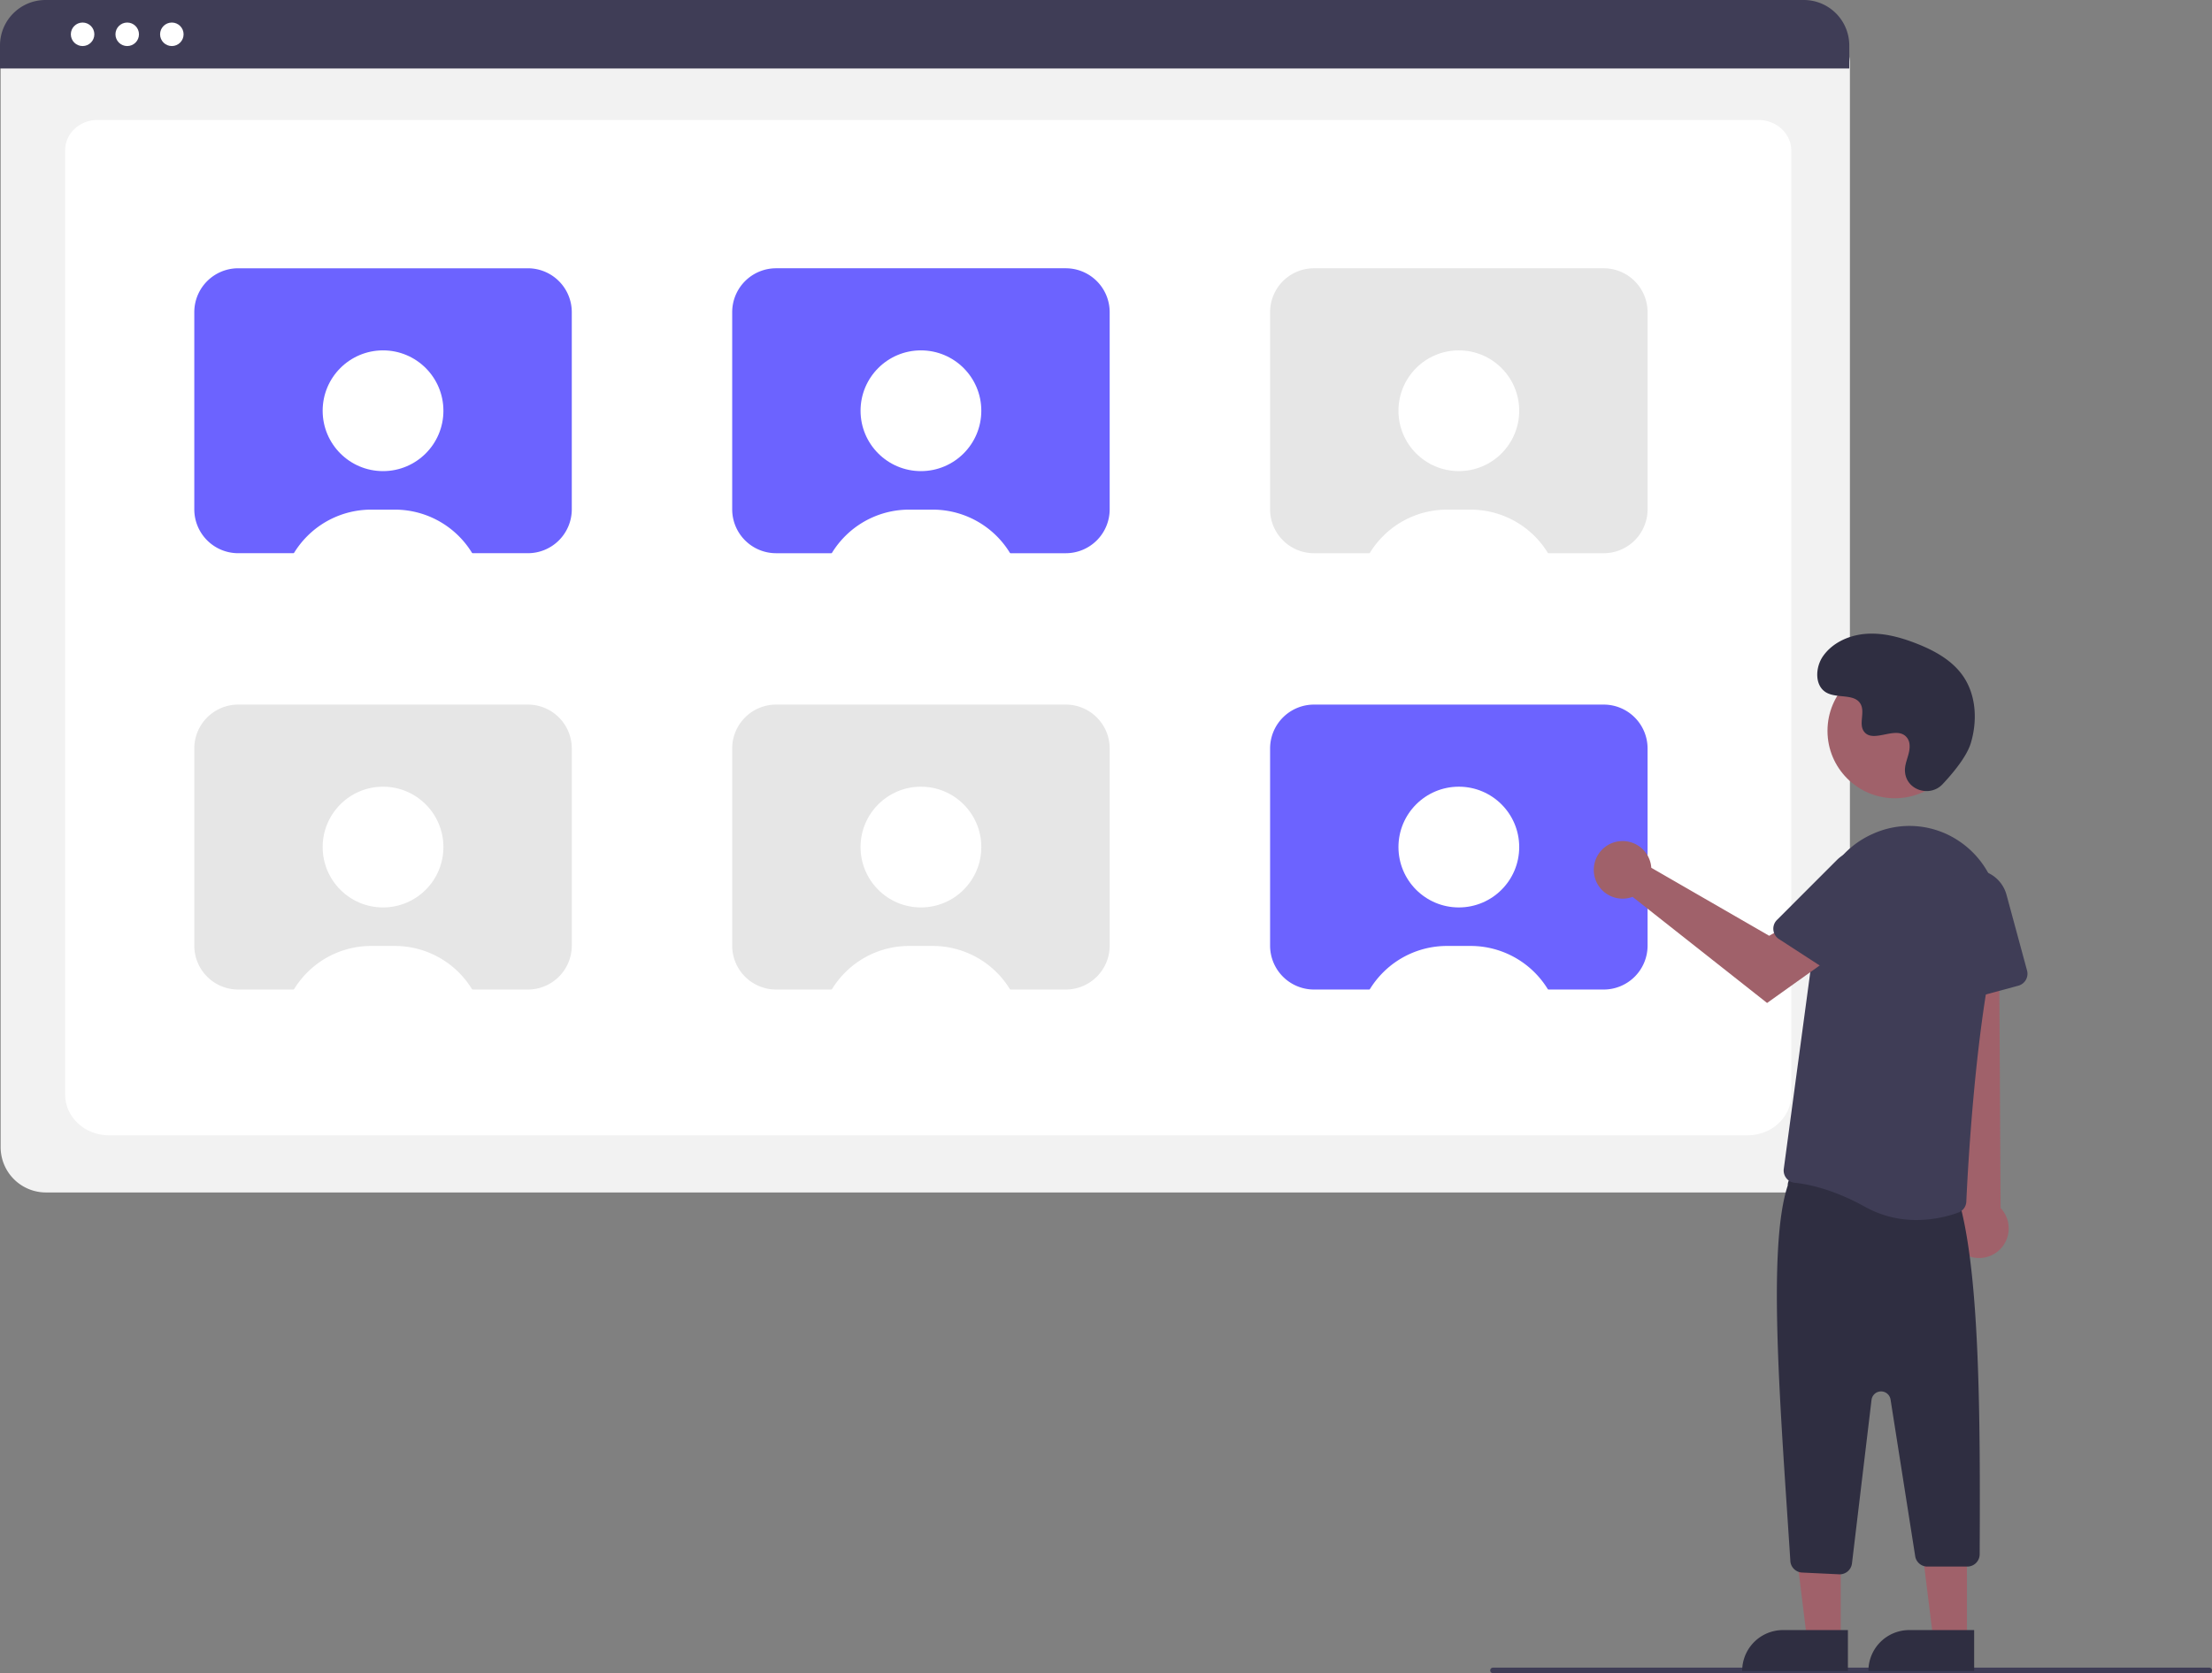 <svg data-name="Layer 1" xmlns="http://www.w3.org/2000/svg" width="806.007" height="609.716"><rect width="100%" height="100%" fill="#808080" stroke="none"/><path d="M657.57 434.548H16.732a16.519 16.519 0 01-16.5-16.5V22.894a12.102 12.102 0 0112.087-12.088h649.454a12.311 12.311 0 0112.297 12.297v394.945a16.519 16.519 0 01-16.5 16.5z" fill="#f2f2f2"/><path d="M636.85 413.716H39.606c-8.755 0-15.878-6.67-15.878-14.869V54.742c0-6.08 5.278-11.026 11.766-11.026h605.273c6.595 0 11.96 5.028 11.96 11.208v343.923c0 8.199-7.122 14.869-15.877 14.869z" fill="#fff"/><path d="M673.84 24.95H0v-8.4A16.574 16.574 0 0116.56 0h640.72a16.574 16.574 0 0116.56 16.55z" fill="#3f3d56"/><circle cx="30.095" cy="12.5" r="4.283" fill="#fff"/><circle cx="46.354" cy="12.5" r="4.283" fill="#fff"/><circle cx="62.613" cy="12.5" r="4.283" fill="#fff"/><path d="M192.348 97.766H86.798a15.996 15.996 0 00-16 16v71.83a15.996 15.996 0 0016 16h105.55a16.002 16.002 0 0016-16v-71.83a16.002 16.002 0 00-16-16zM266.797 113.762V185.6a16 16 0 0016 16h105.547a16 16 0 0016-16v-71.838a16 16 0 00-16-16H282.797a16 16 0 00-16 16z" fill="#6c63ff"/><path d="M462.797 113.762V185.6a16 16 0 0016 16h105.547a16 16 0 0016-16v-71.838a16 16 0 00-16-16H478.797a16 16 0 00-16 16zM70.797 272.762V344.6a16 16 0 0016 16h105.547a16 16 0 0016-16v-71.838a16 16 0 00-16-16H86.797a16 16 0 00-16 16zM266.797 272.762V344.6a16 16 0 0016 16h105.547a16 16 0 0016-16v-71.838a16 16 0 00-16-16H282.797a16 16 0 00-16 16z" fill="#e6e6e6"/><path d="M462.797 272.762V344.6a16 16 0 0016 16h105.547a16 16 0 0016-16v-71.838a16 16 0 00-16-16H478.797a16 16 0 00-16 16z" fill="#6c63ff"/><circle cx="139.57" cy="149.681" r="22" fill="#fff"/><path d="M173.188 203.596h-67.24a33.368 33.368 0 016.01-8.22 32.891 32.891 0 0123.33-9.66h8.56a32.988 32.988 0 0129.34 17.88z" fill="#fff"/><circle cx="335.57" cy="149.681" r="22" fill="#fff"/><path d="M369.188 203.596h-67.24a33.368 33.368 0 016.01-8.22 32.891 32.891 0 0123.33-9.66h8.56a32.988 32.988 0 0129.34 17.88z" fill="#fff"/><circle cx="531.57" cy="149.681" r="22" fill="#fff"/><path d="M565.188 203.596h-67.24a33.368 33.368 0 016.01-8.22 32.891 32.891 0 0123.33-9.66h8.56a32.988 32.988 0 0129.34 17.88z" fill="#fff"/><circle cx="139.57" cy="308.681" r="22" fill="#fff"/><path d="M173.188 362.596h-67.24a33.368 33.368 0 016.01-8.22 32.891 32.891 0 0123.33-9.66h8.56a32.988 32.988 0 0129.34 17.88z" fill="#fff"/><circle cx="335.57" cy="308.681" r="22" fill="#fff"/><path d="M369.188 362.596h-67.24a33.368 33.368 0 016.01-8.22 32.891 32.891 0 0123.33-9.66h8.56a32.988 32.988 0 0129.34 17.88z" fill="#fff"/><circle cx="531.57" cy="308.681" r="22" fill="#fff"/><path d="M565.188 362.596h-67.24a33.368 33.368 0 016.01-8.22 32.891 32.891 0 0123.33-9.66h8.56a32.988 32.988 0 0129.34 17.88z" fill="#fff"/><path d="M805.007 609.716h-261a1 1 0 010-2h261a1 1 0 010 2z" fill="#3f3d56"/><path fill="#a0616a" d="M670.716 597.522l-12.259-.001-5.833-47.288 18.094.001-.002 47.288z"/><path d="M649.7 594.018h23.643v14.887h-38.53a14.887 14.887 0 0114.886-14.887z" fill="#2f2e41"/><path fill="#a0616a" d="M716.716 597.522l-12.259-.001-5.833-47.288 18.094.001-.002 47.288z"/><path d="M695.7 594.018h23.643v14.887h-38.53a14.887 14.887 0 0114.886-14.887z" fill="#2f2e41"/><path d="M715.219 456.683a10.743 10.743 0 01-2.062-16.343l-8.073-114.558 23.253 2.256.639 112.186a10.8 10.8 0 01-13.757 16.46z" fill="#a0616a"/><path d="M670.137 573.699l-13.496-.644a4.499 4.499 0 01-4.286-4.462c-3.558-54.92-8.486-113.808-.942-136.557a4.501 4.501 0 015.146-4.485l53.994 7.837a4.474 4.474 0 013.854 4.42c6.893 26.937 7.205 75.782 6.944 126.535a4.5 4.5 0 01-4.5 4.534h-14.55a4.479 4.479 0 01-4.445-3.801l-8.977-57.067a3.5 3.5 0 00-6.933.128l-7.127 59.602a4.517 4.517 0 01-4.468 3.966q-.106 0-.214-.006z" fill="#2f2e41"/><path d="M679.638 439.814c-11.9-6.611-21.197-8.348-25.68-8.796a4.418 4.418 0 01-3.053-1.672 4.478 4.478 0 01-.931-3.402l12.937-96.05a33.22 33.22 0 0119.364-25.958 32.306 32.306 0 0131.395 2.461q.665.443 1.305.904a33.178 33.178 0 0112.637 34.573c-7.934 32.455-10.659 85.662-11.125 95.999a4.465 4.465 0 01-2.918 4.005 45.085 45.085 0 01-15.226 2.71 38.124 38.124 0 01-18.705-4.774z" fill="#3f3d56"/><path d="M710.348 364.275a4.482 4.482 0 01-1.859-3.4l-1.704-30.876a12.399 12.399 0 0124.347-3.927l7.484 27.605a4.505 4.505 0 01-3.165 5.52l-21.291 5.773a4.483 4.483 0 01-3.812-.695z" fill="#3f3d56"/><circle cx="690.46" cy="266.333" r="24.561" fill="#a0616a"/><path d="M601.456 314.588a10.526 10.526 0 01.24 1.64l42.957 24.782 10.441-6.01 11.131 14.572-22.337 15.92-49.008-38.663a10.496 10.496 0 116.576-12.24z" fill="#a0616a"/><path d="M646.187 338.903a4.482 4.482 0 011.293-3.653l21.864-21.869a12.399 12.399 0 0119.168 15.516l-15.57 23.992a4.505 4.505 0 01-6.225 1.326l-18.504-12.009a4.483 4.483 0 01-2.026-3.303z" fill="#3f3d56"/><path d="M707.84 285.765c-4.582 4.88-13.091 2.26-13.688-4.407a8.054 8.054 0 01.01-1.556c.308-2.953 2.015-5.635 1.606-8.753a4.59 4.59 0 00-.84-2.15c-3.651-4.889-12.222 2.187-15.668-2.239-2.113-2.714.37-6.987-1.251-10.02-2.14-4.004-8.479-2.029-12.454-4.221-4.423-2.44-4.158-9.226-1.247-13.353 3.55-5.034 9.776-7.72 15.924-8.107s12.253 1.275 17.992 3.512c6.521 2.541 12.988 6.053 17 11.787 4.88 6.974 5.35 16.348 2.91 24.502-1.485 4.96-6.552 11.02-10.294 15.005z" fill="#2f2e41"/></svg>